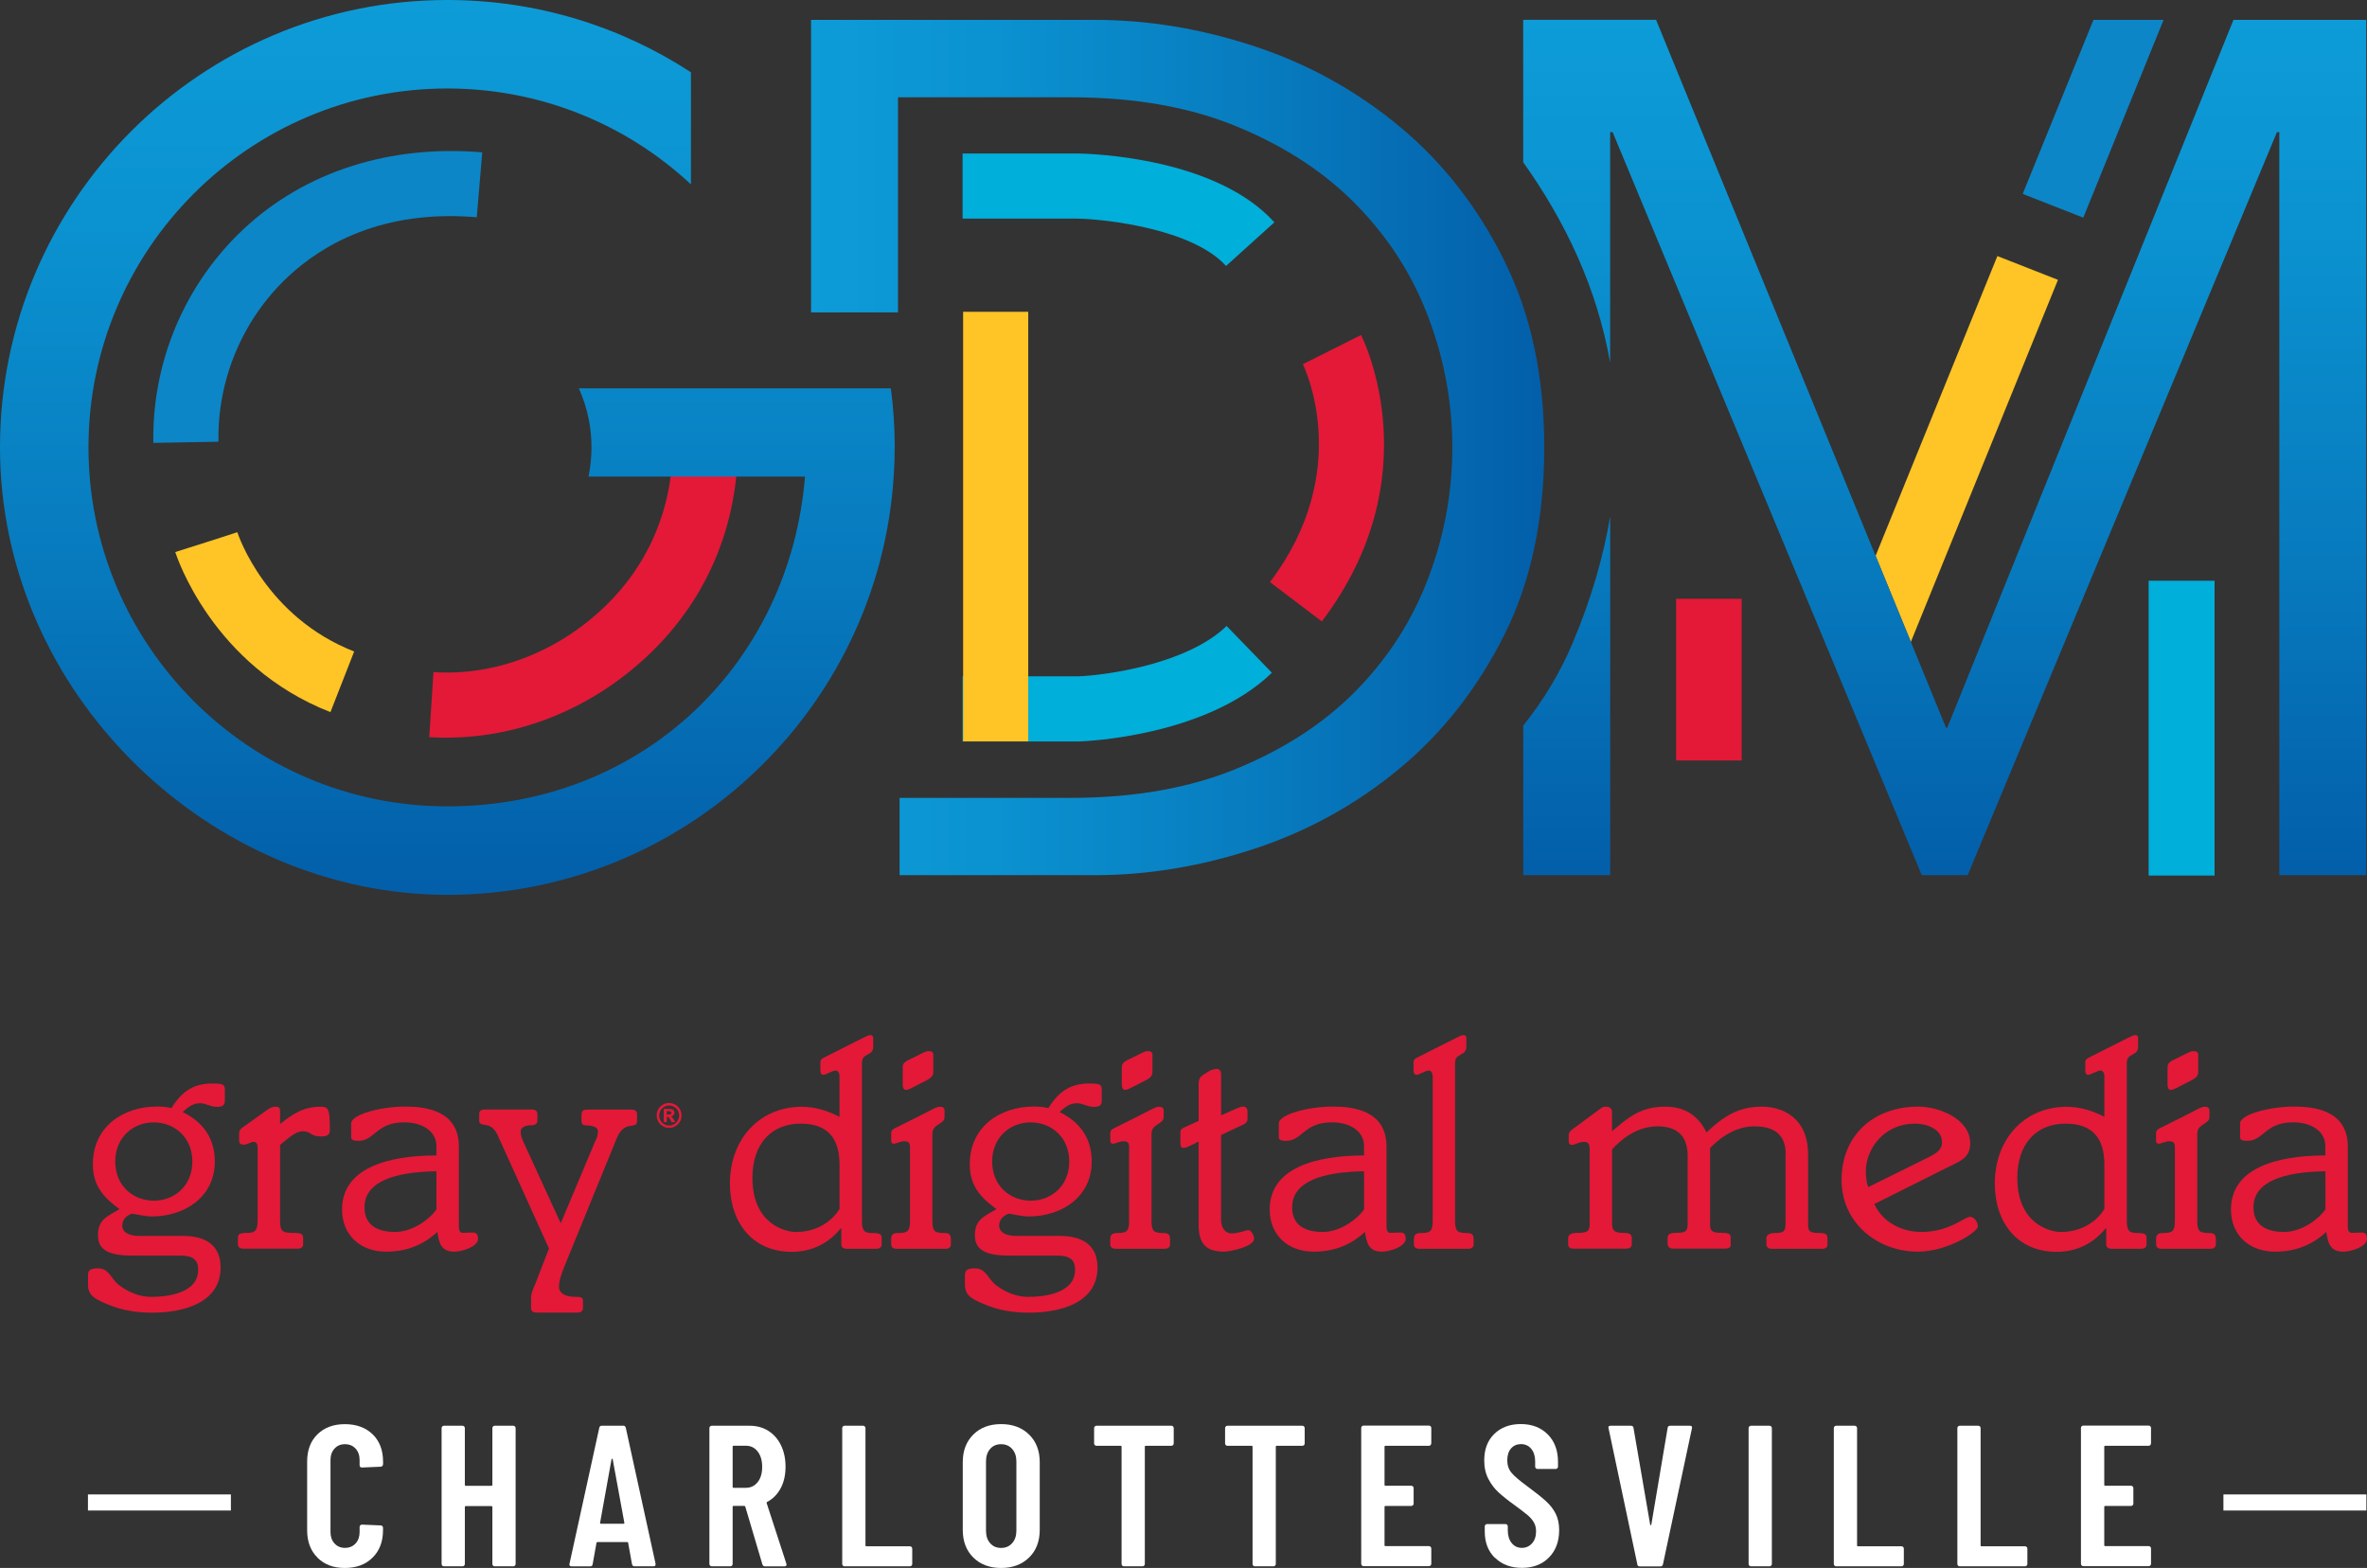 <?xml version="1.0" encoding="UTF-8" standalone="no"?>
<svg
   id="Layer_1"
   viewBox="0 0 448.91 297.35"
   version="1.1"
   sodipodi:docname="wvir-logo-transparent.svg"
   width="448.91"
   height="297.35"
   inkscape:version="1.3.2 (091e20e, 2023-11-25)"
   xmlns:inkscape="http://www.inkscape.org/namespaces/inkscape"
   xmlns:sodipodi="http://sodipodi.sourceforge.net/DTD/sodipodi-0.dtd"
   xmlns:xlink="http://www.w3.org/1999/xlink"
   xmlns="http://www.w3.org/2000/svg"
   xmlns:svg="http://www.w3.org/2000/svg">
  <rect x="0" y="0" width="448.91" height="297.35" fill="#333333" stroke="none"/>
  <sodipodi:namedview
     id="namedview45"
     pagecolor="#ffffff"
     bordercolor="#000000"
     borderopacity="0.25"
     inkscape:showpageshadow="2"
     inkscape:pageopacity="0.0"
     inkscape:pagecheckerboard="0"
     inkscape:deskcolor="#d1d1d1"
     inkscape:zoom="0.2979798"
     inkscape:cx="233.23729"
     inkscape:cy="154.37288"
     inkscape:window-width="1312"
     inkscape:window-height="449"
     inkscape:window-x="0"
     inkscape:window-y="38"
     inkscape:window-maximized="0"
     inkscape:current-layer="Layer_1" />
  <defs
     id="defs4">
    <style
       id="style1">.cls-1{fill:url(#New_Gradient_Swatch_1);}.cls-1,.cls-2,.cls-3,.cls-4,.cls-5,.cls-6,.cls-7,.cls-8{stroke-width:0px;}.cls-9{fill:none;stroke:#fff;stroke-miterlimit:10;stroke-width:3.05px;}.cls-2{fill:url(#New_Gradient_Swatch_1-3);}.cls-3{fill:url(#New_Gradient_Swatch_1-2);}.cls-4{fill:#0c86c7;}.cls-5{fill:#e31937;}.cls-6{fill:#fff;}.cls-7{fill:#ffc425;}.cls-8{fill:#00afda;}</style>
    <linearGradient
       id="New_Gradient_Swatch_1"
       x1="247.84"
       y1="39.12"
       x2="247.84"
       y2="208.82"
       gradientUnits="userSpaceOnUse">
      <stop
         offset="0"
         stop-color="#0d9cd8"
         id="stop1" />
      <stop
         offset=".25"
         stop-color="#0b92d0"
         id="stop2" />
      <stop
         offset=".65"
         stop-color="#0779bd"
         id="stop3" />
      <stop
         offset=".99"
         stop-color="#035faa"
         id="stop4" />
    </linearGradient>
    <linearGradient
       id="New_Gradient_Swatch_1-2"
       x1="531.84"
       y1="42.89"
       x2="531.84"
       y2="205.09"
       xlink:href="#New_Gradient_Swatch_1"
       gradientTransform="translate(-163,-39.12)" />
    <linearGradient
       id="New_Gradient_Swatch_1-3"
       x1="316.84"
       y1="123.99"
       x2="455.88"
       y2="123.99"
       xlink:href="#New_Gradient_Swatch_1"
       gradientTransform="translate(-163,-39.12)" />
    <linearGradient
       inkscape:collect="always"
       xlink:href="#New_Gradient_Swatch_1"
       id="linearGradient45"
       gradientUnits="userSpaceOnUse"
       x1="247.84"
       y1="39.12"
       x2="247.84"
       y2="208.82"
       gradientTransform="translate(-163,-39.12)" />
  </defs>
  <path
     class="cls-6"
     d="m 60.21,295.39 c -1.31,-1.31 -1.96,-3.04 -1.96,-5.2 V 277.2 c 0,-2.19 0.65,-3.92 1.96,-5.2 1.31,-1.28 3.04,-1.92 5.2,-1.92 2.16,0 3.94,0.64 5.26,1.92 1.32,1.28 1.98,3.02 1.98,5.2 v 0.46 c 0,0.13 -0.04,0.24 -0.13,0.34 -0.09,0.1 -0.2,0.15 -0.32,0.15 l -3.54,0.15 c -0.3,0 -0.46,-0.15 -0.46,-0.46 v -0.95 c 0,-0.89 -0.25,-1.61 -0.76,-2.17 -0.51,-0.56 -1.18,-0.84 -2.02,-0.84 -0.84,0 -1.47,0.28 -1.98,0.84 -0.51,0.56 -0.76,1.28 -0.76,2.17 v 13.64 c 0,0.89 0.25,1.61 0.76,2.17 0.51,0.56 1.17,0.84 1.98,0.84 0.81,0 1.51,-0.28 2.02,-0.84 0.51,-0.56 0.76,-1.28 0.76,-2.17 v -0.95 c 0,-0.13 0.04,-0.23 0.13,-0.32 0.09,-0.09 0.2,-0.13 0.32,-0.13 l 3.54,0.15 c 0.13,0 0.23,0.04 0.32,0.13 0.09,0.09 0.13,0.2 0.13,0.32 v 0.46 c 0,2.16 -0.66,3.89 -1.98,5.2 -1.32,1.31 -3.07,1.96 -5.26,1.96 -2.19,0 -3.89,-0.65 -5.2,-1.96 z"
     id="path4" />
  <path
     class="cls-6"
     d="m 93.51,270.51 c 0.09,-0.09 0.2,-0.13 0.32,-0.13 h 3.51 c 0.13,0 0.23,0.04 0.32,0.13 0.09,0.09 0.13,0.2 0.13,0.32 v 25.76 c 0,0.13 -0.04,0.24 -0.13,0.32 -0.09,0.09 -0.2,0.13 -0.32,0.13 h -3.51 c -0.13,0 -0.24,-0.04 -0.32,-0.13 -0.09,-0.09 -0.13,-0.2 -0.13,-0.32 v -10.78 c 0,-0.13 -0.06,-0.19 -0.19,-0.19 h -4.84 c -0.13,0 -0.19,0.06 -0.19,0.19 v 10.78 c 0,0.13 -0.04,0.24 -0.13,0.32 -0.09,0.09 -0.2,0.13 -0.32,0.13 H 84.2 c -0.13,0 -0.23,-0.04 -0.32,-0.13 -0.09,-0.09 -0.13,-0.2 -0.13,-0.32 v -25.76 c 0,-0.13 0.04,-0.23 0.13,-0.32 0.09,-0.09 0.2,-0.13 0.32,-0.13 h 3.51 c 0.13,0 0.23,0.04 0.32,0.13 0.09,0.09 0.13,0.2 0.13,0.32 v 10.75 c 0,0.13 0.06,0.19 0.19,0.19 h 4.84 c 0.13,0 0.19,-0.06 0.19,-0.19 v -10.75 c 0,-0.13 0.04,-0.23 0.13,-0.32 z"
     id="path5" />
  <path
     class="cls-6"
     d="m 119.86,296.63 -0.72,-4 c 0,-0.13 -0.08,-0.19 -0.23,-0.19 h -5.56 c -0.15,0 -0.23,0.06 -0.23,0.19 l -0.72,4 c -0.03,0.28 -0.19,0.42 -0.5,0.42 h -3.47 c -0.36,0 -0.5,-0.17 -0.42,-0.5 l 5.64,-25.76 c 0.05,-0.28 0.21,-0.42 0.5,-0.42 h 4.04 c 0.28,0 0.44,0.14 0.5,0.42 l 5.64,25.76 v 0.15 c 0,0.23 -0.14,0.34 -0.42,0.34 h -3.54 c -0.31,0 -0.47,-0.14 -0.5,-0.42 z m -5.87,-7.66 h 4.23 c 0.15,0 0.22,-0.06 0.19,-0.19 l -2.21,-12.04 c -0.03,-0.08 -0.06,-0.11 -0.11,-0.11 -0.05,0 -0.09,0.04 -0.11,0.11 l -2.17,12.04 c -0.03,0.13 0.04,0.19 0.19,0.19 z"
     id="path6" />
  <path
     class="cls-6"
     d="m 144.59,296.67 -3.24,-10.94 c -0.05,-0.1 -0.11,-0.15 -0.19,-0.15 h -2.02 c -0.13,0 -0.19,0.06 -0.19,0.19 v 10.82 c 0,0.13 -0.04,0.24 -0.13,0.32 -0.09,0.09 -0.2,0.13 -0.32,0.13 h -3.51 c -0.13,0 -0.23,-0.04 -0.32,-0.13 -0.09,-0.09 -0.13,-0.2 -0.13,-0.32 v -25.76 c 0,-0.13 0.04,-0.23 0.13,-0.32 0.09,-0.09 0.2,-0.13 0.32,-0.13 h 7.17 c 1.35,0 2.53,0.32 3.56,0.97 1.03,0.65 1.83,1.56 2.4,2.74 0.57,1.18 0.86,2.53 0.86,4.06 0,1.53 -0.3,2.93 -0.92,4.08 -0.61,1.14 -1.46,2.01 -2.55,2.59 -0.1,0.03 -0.14,0.1 -0.11,0.23 l 3.73,11.47 c 0.02,0.05 0.04,0.11 0.04,0.19 0,0.23 -0.14,0.34 -0.42,0.34 h -3.66 c -0.25,0 -0.42,-0.13 -0.5,-0.38 z m -5.64,-22.29 v 7.58 c 0,0.13 0.06,0.19 0.19,0.19 h 2.32 c 0.92,0 1.66,-0.36 2.23,-1.07 0.57,-0.71 0.86,-1.68 0.86,-2.9 0,-1.22 -0.29,-2.19 -0.86,-2.92 -0.57,-0.73 -1.31,-1.09 -2.23,-1.09 h -2.32 c -0.13,0 -0.19,0.06 -0.19,0.19 z"
     id="path7" />
  <path
     class="cls-6"
     d="m 159.86,296.91 c -0.09,-0.09 -0.13,-0.2 -0.13,-0.32 v -25.76 c 0,-0.13 0.04,-0.23 0.13,-0.32 0.09,-0.09 0.2,-0.13 0.32,-0.13 h 3.51 c 0.13,0 0.23,0.04 0.32,0.13 0.09,0.09 0.13,0.2 0.13,0.32 v 22.22 c 0,0.13 0.06,0.19 0.19,0.19 h 8.23 c 0.13,0 0.23,0.04 0.32,0.13 0.09,0.09 0.13,0.2 0.13,0.32 v 2.9 c 0,0.13 -0.04,0.24 -0.13,0.32 -0.09,0.09 -0.2,0.13 -0.32,0.13 h -12.39 c -0.13,0 -0.23,-0.04 -0.32,-0.13 z"
     id="path8" />
  <path
     class="cls-6"
     d="m 184.59,295.37 c -1.33,-1.32 -2,-3.07 -2,-5.26 v -12.8 c 0,-2.19 0.67,-3.94 2,-5.26 1.33,-1.32 3.09,-1.98 5.28,-1.98 2.19,0 3.95,0.66 5.3,1.98 1.35,1.32 2.02,3.07 2.02,5.26 v 12.8 c 0,2.19 -0.67,3.94 -2.02,5.26 -1.35,1.32 -3.11,1.98 -5.3,1.98 -2.19,0 -3.94,-0.66 -5.28,-1.98 z m 7.37,-2.72 c 0.53,-0.6 0.8,-1.38 0.8,-2.34 v -13.19 c 0,-0.96 -0.27,-1.75 -0.8,-2.34 -0.53,-0.6 -1.23,-0.9 -2.1,-0.9 -0.87,0 -1.56,0.3 -2.08,0.9 -0.52,0.6 -0.78,1.38 -0.78,2.34 v 13.19 c 0,0.97 0.26,1.75 0.78,2.34 0.52,0.6 1.21,0.9 2.08,0.9 0.87,0 1.56,-0.3 2.1,-0.9 z"
     id="path9" />
  <path
     class="cls-6"
     d="m 222.47,270.51 c 0.09,0.09 0.13,0.2 0.13,0.32 v 2.9 c 0,0.13 -0.04,0.24 -0.13,0.32 -0.09,0.09 -0.2,0.13 -0.32,0.13 h -4.84 c -0.13,0 -0.19,0.06 -0.19,0.19 v 22.22 c 0,0.13 -0.04,0.24 -0.13,0.32 -0.09,0.09 -0.2,0.13 -0.32,0.13 h -3.51 c -0.13,0 -0.24,-0.04 -0.32,-0.13 -0.09,-0.09 -0.13,-0.2 -0.13,-0.32 v -22.22 c 0,-0.13 -0.06,-0.19 -0.19,-0.19 h -4.57 c -0.13,0 -0.24,-0.04 -0.32,-0.13 -0.09,-0.09 -0.13,-0.2 -0.13,-0.32 v -2.9 c 0,-0.13 0.04,-0.23 0.13,-0.32 0.09,-0.09 0.2,-0.13 0.32,-0.13 h 14.21 c 0.13,0 0.24,0.04 0.32,0.13 z"
     id="path10" />
  <path
     class="cls-6"
     d="m 247.31,270.51 c 0.09,0.09 0.13,0.2 0.13,0.32 v 2.9 c 0,0.13 -0.04,0.24 -0.13,0.32 -0.09,0.09 -0.2,0.13 -0.32,0.13 h -4.84 c -0.13,0 -0.19,0.06 -0.19,0.19 v 22.22 c 0,0.13 -0.04,0.24 -0.13,0.32 -0.09,0.09 -0.2,0.13 -0.32,0.13 H 238 c -0.13,0 -0.24,-0.04 -0.32,-0.13 -0.09,-0.09 -0.13,-0.2 -0.13,-0.32 v -22.22 c 0,-0.13 -0.06,-0.19 -0.19,-0.19 h -4.57 c -0.13,0 -0.24,-0.04 -0.32,-0.13 -0.09,-0.09 -0.13,-0.2 -0.13,-0.32 v -2.9 c 0,-0.13 0.04,-0.23 0.13,-0.32 0.09,-0.09 0.2,-0.13 0.32,-0.13 H 247 c 0.13,0 0.24,0.04 0.32,0.13 z"
     id="path11" />
  <path
     class="cls-6"
     d="m 271.32,274.05 c -0.09,0.09 -0.2,0.13 -0.32,0.13 h -8.23 c -0.13,0 -0.19,0.06 -0.19,0.19 v 7.2 c 0,0.13 0.06,0.19 0.19,0.19 h 4.88 c 0.13,0 0.23,0.04 0.32,0.13 0.09,0.09 0.13,0.2 0.13,0.32 v 2.93 c 0,0.13 -0.04,0.24 -0.13,0.32 -0.09,0.09 -0.2,0.13 -0.32,0.13 h -4.88 c -0.13,0 -0.19,0.06 -0.19,0.19 v 7.24 c 0,0.13 0.06,0.19 0.19,0.19 H 271 c 0.13,0 0.23,0.04 0.32,0.13 0.09,0.09 0.13,0.2 0.13,0.32 v 2.9 c 0,0.13 -0.04,0.24 -0.13,0.32 -0.09,0.09 -0.2,0.13 -0.32,0.13 h -12.39 c -0.13,0 -0.23,-0.04 -0.32,-0.13 -0.09,-0.09 -0.13,-0.2 -0.13,-0.32 V 270.8 c 0,-0.13 0.04,-0.23 0.13,-0.32 0.09,-0.09 0.2,-0.13 0.32,-0.13 H 271 c 0.13,0 0.23,0.04 0.32,0.13 0.09,0.09 0.13,0.2 0.13,0.32 v 2.9 c 0,0.13 -0.04,0.24 -0.13,0.32 z"
     id="path12" />
  <path
     class="cls-6"
     d="m 283.53,295.45 c -1.3,-1.27 -1.94,-2.93 -1.94,-4.99 v -0.99 c 0,-0.13 0.04,-0.23 0.13,-0.32 0.09,-0.09 0.2,-0.13 0.32,-0.13 h 3.47 c 0.13,0 0.23,0.04 0.32,0.13 0.09,0.09 0.13,0.2 0.13,0.32 v 0.76 c 0,0.99 0.25,1.79 0.74,2.4 0.5,0.61 1.14,0.91 1.92,0.91 0.78,0 1.43,-0.29 1.94,-0.86 0.51,-0.57 0.76,-1.33 0.76,-2.27 0,-0.66 -0.14,-1.23 -0.42,-1.71 -0.28,-0.48 -0.67,-0.94 -1.18,-1.37 -0.51,-0.43 -1.32,-1.05 -2.44,-1.87 -1.27,-0.91 -2.29,-1.73 -3.07,-2.44 -0.78,-0.71 -1.42,-1.57 -1.94,-2.57 -0.52,-1 -0.78,-2.17 -0.78,-3.49 0,-2.11 0.63,-3.79 1.91,-5.03 1.27,-1.24 2.95,-1.87 5.03,-1.87 2.08,0 3.81,0.65 5.11,1.96 1.3,1.31 1.94,3.04 1.94,5.2 v 0.91 c 0,0.13 -0.04,0.23 -0.13,0.32 -0.09,0.09 -0.2,0.13 -0.32,0.13 h -3.43 c -0.13,0 -0.24,-0.04 -0.32,-0.13 -0.09,-0.09 -0.13,-0.2 -0.13,-0.32 v -0.99 c 0,-0.99 -0.25,-1.78 -0.74,-2.38 -0.5,-0.6 -1.15,-0.9 -1.96,-0.9 -0.76,0 -1.38,0.27 -1.87,0.82 -0.48,0.55 -0.72,1.3 -0.72,2.27 0,0.91 0.26,1.69 0.78,2.32 0.52,0.64 1.54,1.51 3.07,2.63 1.55,1.14 2.72,2.08 3.51,2.8 0.79,0.72 1.4,1.52 1.83,2.38 0.43,0.86 0.65,1.89 0.65,3.09 0,2.16 -0.65,3.89 -1.94,5.2 -1.3,1.31 -3,1.96 -5.11,1.96 -2.11,0 -3.81,-0.63 -5.11,-1.91 z"
     id="path13" />
  <path
     class="cls-6"
     d="m 310.52,296.63 -5.45,-25.76 -0.04,-0.15 c 0,-0.23 0.14,-0.34 0.42,-0.34 h 3.85 c 0.3,0 0.47,0.14 0.5,0.42 l 3.16,18.33 c 0.03,0.08 0.06,0.11 0.11,0.11 0.05,0 0.09,-0.04 0.11,-0.11 l 3.09,-18.33 c 0.03,-0.28 0.19,-0.42 0.5,-0.42 h 3.73 c 0.33,0 0.46,0.17 0.38,0.5 l -5.49,25.76 c -0.05,0.28 -0.22,0.42 -0.5,0.42 H 311 c -0.28,0 -0.44,-0.14 -0.5,-0.42 z"
     id="path14" />
  <path
     class="cls-6"
     d="m 331.76,296.91 c -0.09,-0.09 -0.13,-0.2 -0.13,-0.32 v -25.76 c 0,-0.13 0.04,-0.23 0.13,-0.32 0.09,-0.09 0.2,-0.13 0.32,-0.13 h 3.51 c 0.13,0 0.23,0.04 0.32,0.13 0.09,0.09 0.13,0.2 0.13,0.32 v 25.76 c 0,0.13 -0.04,0.24 -0.13,0.32 -0.09,0.09 -0.2,0.13 -0.32,0.13 h -3.51 c -0.13,0 -0.23,-0.04 -0.32,-0.13 z"
     id="path15" />
  <path
     class="cls-6"
     d="m 347.92,296.91 c -0.09,-0.09 -0.13,-0.2 -0.13,-0.32 v -25.76 c 0,-0.13 0.04,-0.23 0.13,-0.32 0.09,-0.09 0.2,-0.13 0.32,-0.13 h 3.51 c 0.13,0 0.23,0.04 0.32,0.13 0.09,0.09 0.13,0.2 0.13,0.32 v 22.22 c 0,0.13 0.06,0.19 0.19,0.19 h 8.23 c 0.13,0 0.23,0.04 0.32,0.13 0.09,0.09 0.13,0.2 0.13,0.32 v 2.9 c 0,0.13 -0.04,0.24 -0.13,0.32 -0.09,0.09 -0.2,0.13 -0.32,0.13 h -12.39 c -0.13,0 -0.23,-0.04 -0.32,-0.13 z"
     id="path16" />
  <path
     class="cls-6"
     d="m 371.35,296.91 c -0.09,-0.09 -0.13,-0.2 -0.13,-0.32 v -25.76 c 0,-0.13 0.04,-0.23 0.13,-0.32 0.09,-0.09 0.2,-0.13 0.32,-0.13 h 3.51 c 0.13,0 0.23,0.04 0.32,0.13 0.09,0.09 0.13,0.2 0.13,0.32 v 22.22 c 0,0.13 0.06,0.19 0.19,0.19 h 8.23 c 0.13,0 0.23,0.04 0.32,0.13 0.09,0.09 0.13,0.2 0.13,0.32 v 2.9 c 0,0.13 -0.04,0.24 -0.13,0.32 -0.09,0.09 -0.2,0.13 -0.32,0.13 h -12.39 c -0.13,0 -0.23,-0.04 -0.32,-0.13 z"
     id="path17" />
  <path
     class="cls-6"
     d="m 407.82,274.05 c -0.09,0.09 -0.2,0.13 -0.32,0.13 h -8.23 c -0.13,0 -0.19,0.06 -0.19,0.19 v 7.2 c 0,0.13 0.06,0.19 0.19,0.19 h 4.88 c 0.13,0 0.23,0.04 0.32,0.13 0.09,0.09 0.13,0.2 0.13,0.32 v 2.93 c 0,0.13 -0.04,0.24 -0.13,0.32 -0.09,0.09 -0.2,0.13 -0.32,0.13 h -4.88 c -0.13,0 -0.19,0.06 -0.19,0.19 v 7.24 c 0,0.13 0.06,0.19 0.19,0.19 h 8.23 c 0.13,0 0.23,0.04 0.32,0.13 0.09,0.09 0.13,0.2 0.13,0.32 v 2.9 c 0,0.13 -0.04,0.24 -0.13,0.32 -0.09,0.09 -0.2,0.13 -0.32,0.13 h -12.39 c -0.13,0 -0.23,-0.04 -0.32,-0.13 -0.09,-0.09 -0.13,-0.2 -0.13,-0.32 V 270.8 c 0,-0.13 0.04,-0.23 0.13,-0.32 0.09,-0.09 0.2,-0.13 0.32,-0.13 h 12.39 c 0.13,0 0.23,0.04 0.32,0.13 0.09,0.09 0.13,0.2 0.13,0.32 v 2.9 c 0,0.13 -0.04,0.24 -0.13,0.32 z"
     id="path18" />
  <line
     class="cls-9"
     x1="448.79"
     y1="284.93"
     x2="421.68"
     y2="284.93"
     id="line18" />
  <line
     class="cls-9"
     x1="43.79"
     y1="284.93"
     x2="16.68"
     y2="284.93"
     id="line19" />
  <path
     class="cls-5"
     d="m 34.7,234.38 c 4.26,0 7.14,1.73 7.14,5.99 0,6.73 -7.08,8.57 -13.01,8.57 -3.11,0 -5.87,-0.52 -8.23,-1.5 -2.82,-1.15 -3.91,-1.84 -3.91,-3.86 v -1.78 c 0,-0.92 0.46,-1.27 1.9,-1.27 2.13,0 2.47,2.01 3.97,3.17 1.78,1.38 3.97,2.24 6.1,2.24 2.99,0 8.92,-0.63 8.92,-5.12 0,-1.61 -0.63,-2.71 -3.4,-2.71 h -9.15 c -4.66,0 -6.45,-1.21 -6.45,-3.86 0,-2.99 1.78,-3.57 4.09,-4.95 -3.17,-2.3 -5.06,-4.55 -5.06,-8.52 0,-7.02 5.64,-10.93 12.14,-10.93 1.04,0 1.84,0.06 2.76,0.29 2.13,-3.4 4.43,-4.66 7.77,-4.66 2.01,0 2.36,0.17 2.36,1.15 v 2.13 c 0,0.92 -0.52,1.15 -1.5,1.15 -1.27,0 -2.07,-0.69 -3.22,-0.69 -1.5,0 -2.42,0.92 -3.28,1.67 3.91,1.9 6.1,5.01 6.1,9.38 0,6.73 -5.7,10.42 -11.97,10.42 -1.32,0 -3.45,-0.52 -3.68,-0.52 -0.23,0 -1.9,0.58 -1.9,2.25 0,1.38 1.44,1.96 3.17,1.96 h 8.35 z m -5.53,-6.68 c 3.91,0 7.31,-2.82 7.31,-7.42 0,-4.6 -3.4,-7.43 -7.31,-7.43 -3.91,0 -7.31,2.82 -7.31,7.43 0,4.61 3.4,7.42 7.31,7.42 z"
     id="path19" />
  <path
     class="cls-5"
     d="m 53.12,231.45 c 0,2.07 0.4,2.36 2.59,2.36 1.44,0 1.78,0.23 1.78,0.98 v 1.15 c 0,0.58 -0.35,0.86 -1.09,0.86 H 46.21 c -0.75,0 -1.09,-0.29 -1.09,-0.86 v -1.15 c 0,-0.75 0.35,-0.98 1.78,-0.98 1.43,0 1.96,-0.4 1.96,-2.36 v -13.64 c 0,-0.98 -0.23,-1.26 -0.81,-1.26 -0.52,0 -1.09,0.52 -1.78,0.52 -0.69,0 -0.92,-0.23 -0.92,-0.81 v -1.32 c 0,-0.4 0.12,-0.75 0.69,-1.15 l 4.43,-3.16 c 0.63,-0.46 1.09,-0.75 1.73,-0.75 0.64,0 0.92,0.17 0.92,0.75 v 2.53 c 2.13,-1.67 4.2,-3.28 7.66,-3.28 1.5,0 1.78,0.29 1.78,4.43 0,0.81 -0.35,1.21 -1.67,1.21 -2.07,0 -1.84,-0.98 -3.51,-0.98 -1.44,0 -3.17,1.73 -4.26,2.59 v 14.33 z"
     id="path20" />
  <path
     class="cls-5"
     d="m 87.03,232.71 c 0,0.69 0.29,1.09 0.69,1.09 0.58,0 1.27,-0.06 1.96,-0.06 0.69,0 0.98,0.35 0.98,1.21 0,1.44 -2.94,2.42 -4.55,2.42 -2.42,0 -2.88,-1.67 -3.16,-3.74 -2.65,2.42 -5.76,3.74 -9.73,3.74 -4.83,0 -8.35,-3.11 -8.35,-8 0,-7.89 8.75,-10.25 17.9,-10.25 v -1.73 c 0,-2.99 -2.82,-4.55 -6.1,-4.55 -5.35,0 -5.58,3.51 -8.69,3.51 -1.15,0 -1.38,-0.23 -1.38,-0.75 v -2.53 c 0,-1.78 5.76,-3.22 10.24,-3.22 3.8,0 10.19,0.69 10.19,7.6 v 15.25 z m -4.26,-10.59 c -7.83,0.12 -13.64,1.9 -13.64,6.85 0,3.51 2.65,4.66 5.81,4.66 3.45,0 6.68,-2.59 7.83,-4.26 z"
     id="path21" />
  <path
     class="cls-5"
     d="m 112.99,216.25 c 0.35,-0.75 0.4,-1.27 0.4,-1.79 0,-0.69 -1.04,-1.04 -2.24,-1.04 -0.63,0 -0.86,-0.29 -0.86,-0.86 v -1.27 c 0,-0.58 0.35,-0.86 1.09,-0.86 h 8.35 c 0.75,0 1.09,0.29 1.09,0.86 v 1.32 c 0,1.73 -2.42,-0.35 -3.86,3.28 l -9.9,24.23 c -0.58,1.44 -1.04,2.76 -1.04,3.97 0,1.09 1.15,1.84 2.99,1.84 1.27,0 1.55,0.12 1.55,0.81 v 1.32 c 0,0.57 -0.35,0.86 -1.09,0.86 h -7.66 c -0.75,0 -1.09,-0.29 -1.09,-0.86 v -1.9 c 0,-1.04 0.52,-1.96 0.81,-2.71 l 2.59,-6.68 -9.73,-21.47 c -1.32,-2.99 -3.51,-1.27 -3.51,-2.82 v -1.21 c 0,-0.58 0.35,-0.86 1.09,-0.86 h 8.86 c 0.75,0 1.09,0.29 1.09,0.86 v 1.21 c 0,0.63 -0.35,0.92 -1.27,0.92 -1.15,0 -1.9,0.52 -1.9,1.15 0,0.86 0.23,1.32 0.52,2.01 l 7.08,15.43 6.62,-15.77 z"
     id="path22" />
  <path
     class="cls-5"
     d="m 159.22,204.17 c 0,-0.81 -0.35,-1.15 -0.75,-1.15 -0.58,0 -1.84,0.81 -2.3,0.81 -0.46,0 -0.58,-0.4 -0.58,-0.86 v -1.55 c 0,-0.35 0.17,-0.63 0.81,-0.92 l 7.54,-3.8 c 0.4,-0.17 0.81,-0.4 1.09,-0.4 0.4,0 0.58,0.17 0.58,0.58 v 1.67 c 0,0.52 -0.23,0.92 -0.58,1.15 l -1.04,0.63 c -0.35,0.23 -0.52,0.69 -0.52,1.27 v 29.87 c 0,1.96 0.46,2.36 1.96,2.36 1.5,0 1.78,0.23 1.78,0.98 v 1.15 c 0,0.58 -0.35,0.86 -1.09,0.86 h -5.47 c -0.75,0 -1.09,-0.29 -1.09,-0.86 v -2.99 h -0.12 c -2.24,2.76 -5.41,4.43 -9.27,4.43 -7.54,0 -11.74,-5.64 -11.74,-12.95 0,-8.46 5.64,-14.56 13.64,-14.56 2.53,0 4.89,0.75 7.14,1.9 v -7.6 z m 0,16.75 c 0,-5.01 -2.19,-7.83 -7.37,-7.83 -5.53,0 -9.15,3.8 -9.15,10.3 0,8.92 6.5,10.25 8.23,10.25 4.49,0 7.19,-2.53 8.29,-4.38 z"
     id="path23" />
  <path
     class="cls-5"
     d="m 172.58,217.52 c 0,-0.75 -0.23,-1.09 -1.09,-1.09 -0.69,0 -1.5,0.46 -1.96,0.46 -0.46,0 -0.52,-0.29 -0.52,-0.69 v -1.26 c 0,-0.35 0.12,-0.69 0.58,-0.92 7.19,-3.51 7.89,-4.14 8.63,-4.14 0.63,0 0.92,0.23 0.92,0.75 v 1.09 c 0,0.58 -0.17,0.86 -0.81,1.27 -1.15,0.75 -1.5,1.04 -1.5,2.19 v 16.29 c 0,2.01 0.4,2.36 2.24,2.36 0.92,0 1.27,0.29 1.27,1.15 v 0.98 c 0,0.58 -0.35,0.86 -1.09,0.86 h -9.15 c -0.75,0 -1.09,-0.29 -1.09,-0.86 v -0.98 c 0,-0.86 0.4,-1.15 1.32,-1.15 1.84,0 2.25,-0.35 2.25,-2.36 v -13.93 z m -1.38,-15.08 c 0,-0.81 0.29,-1.09 2.07,-1.9 1.5,-0.75 2.3,-1.21 2.82,-1.21 0.63,0 0.92,0.23 0.92,0.69 v 3.22 c 0,1.04 -0.63,1.32 -2.47,2.24 -1.55,0.81 -2.25,1.21 -2.71,1.21 -0.46,0 -0.63,-0.46 -0.63,-1.04 v -3.22 z"
     id="path24" />
  <path
     class="cls-5"
     d="m 201.01,234.38 c 4.26,0 7.14,1.73 7.14,5.99 0,6.73 -7.08,8.57 -13.01,8.57 -3.11,0 -5.87,-0.52 -8.23,-1.5 -2.82,-1.15 -3.91,-1.84 -3.91,-3.86 v -1.78 c 0,-0.92 0.46,-1.27 1.9,-1.27 2.13,0 2.47,2.01 3.97,3.17 1.78,1.38 3.97,2.24 6.1,2.24 2.99,0 8.92,-0.63 8.92,-5.12 0,-1.61 -0.63,-2.71 -3.4,-2.71 h -9.15 c -4.66,0 -6.45,-1.21 -6.45,-3.86 0,-2.99 1.78,-3.57 4.09,-4.95 -3.17,-2.3 -5.06,-4.55 -5.06,-8.52 0,-7.02 5.64,-10.93 12.14,-10.93 1.04,0 1.84,0.06 2.76,0.29 2.13,-3.4 4.43,-4.66 7.77,-4.66 2.01,0 2.36,0.17 2.36,1.15 v 2.13 c 0,0.92 -0.52,1.15 -1.5,1.15 -1.27,0 -2.07,-0.69 -3.22,-0.69 -1.5,0 -2.42,0.92 -3.28,1.67 3.91,1.9 6.1,5.01 6.1,9.38 0,6.73 -5.7,10.42 -11.97,10.42 -1.32,0 -3.45,-0.52 -3.68,-0.52 -0.23,0 -1.9,0.58 -1.9,2.25 0,1.38 1.44,1.96 3.17,1.96 h 8.35 z m -5.53,-6.68 c 3.91,0 7.31,-2.82 7.31,-7.42 0,-4.6 -3.4,-7.43 -7.31,-7.43 -3.91,0 -7.31,2.82 -7.31,7.43 0,4.61 3.4,7.42 7.31,7.42 z"
     id="path25" />
  <path
     class="cls-5"
     d="m 214.14,217.52 c 0,-0.75 -0.23,-1.09 -1.09,-1.09 -0.69,0 -1.5,0.46 -1.96,0.46 -0.46,0 -0.52,-0.29 -0.52,-0.69 v -1.26 c 0,-0.35 0.12,-0.69 0.58,-0.92 7.19,-3.51 7.89,-4.14 8.63,-4.14 0.63,0 0.92,0.23 0.92,0.75 v 1.09 c 0,0.58 -0.17,0.86 -0.81,1.27 -1.15,0.75 -1.5,1.04 -1.5,2.19 v 16.29 c 0,2.01 0.4,2.36 2.24,2.36 0.92,0 1.27,0.29 1.27,1.15 v 0.98 c 0,0.58 -0.35,0.86 -1.09,0.86 h -9.15 c -0.75,0 -1.09,-0.29 -1.09,-0.86 v -0.98 c 0,-0.86 0.4,-1.15 1.32,-1.15 1.84,0 2.25,-0.35 2.25,-2.36 v -13.93 z m -1.38,-15.08 c 0,-0.81 0.29,-1.09 2.07,-1.9 1.5,-0.75 2.3,-1.21 2.82,-1.21 0.63,0 0.92,0.23 0.92,0.69 v 3.22 c 0,1.04 -0.63,1.32 -2.48,2.24 -1.55,0.81 -2.24,1.21 -2.71,1.21 -0.47,0 -0.63,-0.46 -0.63,-1.04 v -3.22 z"
     id="path26" />
  <path
     class="cls-5"
     d="m 227.33,216.48 -1.04,0.52 c -0.98,0.46 -1.32,0.69 -1.84,0.69 -0.46,0 -0.58,-0.35 -0.58,-0.98 v -1.96 c 0,-0.4 0.11,-0.69 0.81,-0.98 l 2.65,-1.21 v -6.91 c 0,-1.09 0.23,-1.44 1.09,-1.96 l 0.81,-0.52 c 0.52,-0.35 1.27,-0.46 1.5,-0.46 0.52,0 0.86,0.29 0.86,1.09 v 7.71 l 2.99,-1.32 c 0.46,-0.17 0.92,-0.35 1.09,-0.35 0.58,0 0.92,0.29 0.92,0.92 v 1.44 c 0,0.46 -0.23,0.81 -0.75,1.04 l -4.26,2.01 v 16.12 c 0,1.21 0.58,2.53 2.07,2.53 1.27,0 2.76,-0.63 3.11,-0.63 0.58,0 1.09,1.15 1.09,1.61 0,1.55 -4.6,2.48 -5.7,2.48 -3.22,0 -4.83,-1.32 -4.83,-5.06 v -15.83 z"
     id="path27" />
  <path
     class="cls-5"
     d="m 262.96,232.71 c 0,0.69 0.29,1.09 0.69,1.09 0.58,0 1.27,-0.06 1.96,-0.06 0.69,0 0.98,0.35 0.98,1.21 0,1.44 -2.94,2.42 -4.55,2.42 -2.42,0 -2.88,-1.67 -3.17,-3.74 -2.65,2.42 -5.76,3.74 -9.73,3.74 -4.83,0 -8.34,-3.11 -8.34,-8 0,-7.89 8.75,-10.25 17.9,-10.25 v -1.73 c 0,-2.99 -2.82,-4.55 -6.1,-4.55 -5.35,0 -5.58,3.51 -8.69,3.51 -1.15,0 -1.38,-0.23 -1.38,-0.75 v -2.53 c 0,-1.78 5.76,-3.22 10.24,-3.22 3.8,0 10.19,0.69 10.19,7.6 v 15.25 z m -4.26,-10.59 c -7.83,0.12 -13.64,1.9 -13.64,6.85 0,3.51 2.65,4.66 5.81,4.66 3.45,0 6.68,-2.59 7.83,-4.26 z"
     id="path28" />
  <path
     class="cls-5"
     d="m 271.71,204.17 c 0,-0.81 -0.35,-1.15 -0.75,-1.15 -0.58,0 -1.84,0.81 -2.3,0.81 -0.46,0 -0.58,-0.4 -0.58,-0.86 v -1.55 c 0,-0.35 0.17,-0.63 0.81,-0.92 l 7.54,-3.8 c 0.4,-0.17 0.81,-0.4 1.09,-0.4 0.4,0 0.58,0.17 0.58,0.58 v 1.67 c 0,0.52 -0.23,0.92 -0.58,1.15 l -1.04,0.63 c -0.35,0.23 -0.52,0.69 -0.52,1.27 v 29.87 c 0,2.01 0.4,2.36 2.25,2.36 0.92,0 1.27,0.29 1.27,1.15 v 0.98 c 0,0.58 -0.35,0.86 -1.09,0.86 h -9.15 c -0.75,0 -1.09,-0.29 -1.09,-0.86 v -0.98 c 0,-0.86 0.4,-1.15 1.32,-1.15 1.84,0 2.25,-0.35 2.25,-2.36 v -27.28 z"
     id="path29" />
  <path
     class="cls-5"
     d="m 338.66,218.84 c 0,-4.37 -3.11,-5.24 -5.99,-5.24 -4.09,0 -7.31,2.99 -8.35,4.14 v 14.39 c 0,1.38 0.4,1.67 2.3,1.67 1.32,0 1.61,0.29 1.61,0.86 v 1.44 c 0,0.52 -0.46,0.69 -1.09,0.69 h -9.78 c -0.69,0 -1.09,-0.29 -1.09,-0.92 v -1.15 c 0,-0.58 0.4,-0.92 1.61,-0.92 1.78,0 2.19,-0.29 2.19,-1.67 v -12.95 c 0,-3.16 -1.44,-5.58 -5.7,-5.58 -4.26,0 -7.25,2.88 -8.63,4.37 v 14.16 c 0,1.44 0.75,1.67 2.13,1.67 1.21,0 1.61,0.29 1.61,1.04 v 0.98 c 0,0.69 -0.29,0.98 -1.21,0.98 h -9.78 c -0.75,0 -1.09,-0.29 -1.09,-0.86 v -1.15 c 0,-0.63 0.63,-0.98 1.61,-0.98 2.07,0 2.47,-0.29 2.47,-1.67 v -14.27 c 0,-1.04 -0.35,-1.32 -1.09,-1.32 -0.92,0 -1.73,0.57 -2.19,0.57 -0.52,0 -0.69,-0.29 -0.69,-0.63 v -1.04 c 0,-0.57 0.17,-0.92 0.69,-1.27 l 5.29,-3.91 c 0.29,-0.23 0.63,-0.4 1.09,-0.4 0.58,0 1.15,0.29 1.15,0.98 v 3.68 c 3.28,-2.82 5.58,-4.66 10.13,-4.66 3.68,0 6.27,1.73 7.77,4.89 3.28,-3.05 5.99,-4.89 10.53,-4.89 3.8,0 8.75,2.01 8.75,9.04 v 13.24 c 0,1.32 0.23,1.67 2.07,1.67 1.27,0 1.61,0.29 1.61,0.98 v 1.21 c 0,0.52 -0.29,0.81 -1.04,0.81 h -9.5 c -0.75,0 -1.04,-0.29 -1.04,-0.92 v -1.09 c 0,-0.63 0.63,-0.98 1.61,-0.98 1.61,0 2.01,-0.29 2.01,-1.67 v -13.3 z"
     id="path30" />
  <path
     class="cls-5"
     d="m 349.26,223.73 c 0,-8.29 5.93,-13.87 14.56,-13.87 3.86,0 9.84,2.3 9.84,6.96 0,2.65 -1.78,3.34 -3.91,4.37 l -14.27,7.14 c 1.55,3.45 5.18,5.3 8.92,5.3 5.35,0 8.17,-2.88 9.27,-2.88 0.58,0 1.44,0.81 1.44,1.84 0,1.03 -5.76,4.78 -11.4,4.78 -7.42,0 -14.45,-5.24 -14.45,-13.64 z m 16.69,-4.37 c 1.61,-0.81 2.36,-1.5 2.36,-2.76 0,-2.53 -2.99,-3.51 -5.06,-3.51 -6.22,0 -9.38,5.06 -9.38,8.98 0,1.32 0.17,2.36 0.46,3.05 l 11.63,-5.76 z"
     id="path31" />
  <path
     class="cls-5"
     d="m 399.11,204.17 c 0,-0.81 -0.35,-1.15 -0.75,-1.15 -0.58,0 -1.84,0.81 -2.3,0.81 -0.46,0 -0.58,-0.4 -0.58,-0.86 v -1.55 c 0,-0.35 0.17,-0.63 0.81,-0.92 l 7.54,-3.8 c 0.4,-0.17 0.81,-0.4 1.09,-0.4 0.4,0 0.58,0.17 0.58,0.58 v 1.67 c 0,0.52 -0.23,0.92 -0.58,1.15 l -1.04,0.63 c -0.35,0.23 -0.52,0.69 -0.52,1.27 v 29.87 c 0,1.96 0.46,2.36 1.96,2.36 1.5,0 1.78,0.23 1.78,0.98 v 1.15 c 0,0.58 -0.35,0.86 -1.09,0.86 h -5.47 c -0.75,0 -1.09,-0.29 -1.09,-0.86 v -2.99 h -0.12 c -2.25,2.76 -5.41,4.43 -9.27,4.43 -7.54,0 -11.74,-5.64 -11.74,-12.95 0,-8.46 5.64,-14.56 13.64,-14.56 2.53,0 4.89,0.75 7.14,1.9 v -7.6 z m 0,16.75 c 0,-5.01 -2.19,-7.83 -7.37,-7.83 -5.53,0 -9.15,3.8 -9.15,10.3 0,8.92 6.5,10.25 8.23,10.25 4.49,0 7.19,-2.53 8.29,-4.38 z"
     id="path32" />
  <path
     class="cls-5"
     d="m 412.47,217.52 c 0,-0.75 -0.23,-1.09 -1.09,-1.09 -0.69,0 -1.5,0.46 -1.96,0.46 -0.46,0 -0.52,-0.29 -0.52,-0.69 v -1.26 c 0,-0.35 0.11,-0.69 0.58,-0.92 7.19,-3.51 7.89,-4.14 8.63,-4.14 0.63,0 0.92,0.23 0.92,0.75 v 1.09 c 0,0.58 -0.17,0.86 -0.81,1.27 -1.15,0.75 -1.5,1.04 -1.5,2.19 v 16.29 c 0,2.01 0.4,2.36 2.25,2.36 0.92,0 1.27,0.29 1.27,1.15 v 0.98 c 0,0.58 -0.35,0.86 -1.09,0.86 H 410 c -0.75,0 -1.09,-0.29 -1.09,-0.86 v -0.98 c 0,-0.86 0.4,-1.15 1.32,-1.15 1.84,0 2.24,-0.35 2.24,-2.36 v -13.93 z m -1.38,-15.08 c 0,-0.81 0.29,-1.09 2.07,-1.9 1.5,-0.75 2.3,-1.21 2.82,-1.21 0.63,0 0.92,0.23 0.92,0.69 v 3.22 c 0,1.04 -0.63,1.32 -2.48,2.24 -1.55,0.81 -2.24,1.21 -2.71,1.21 -0.47,0 -0.63,-0.46 -0.63,-1.04 v -3.22 z"
     id="path33" />
  <path
     class="cls-5"
     d="m 445.28,232.71 c 0,0.69 0.29,1.09 0.69,1.09 0.58,0 1.27,-0.06 1.96,-0.06 0.69,0 0.98,0.35 0.98,1.21 0,1.44 -2.93,2.42 -4.55,2.42 -2.42,0 -2.88,-1.67 -3.17,-3.74 -2.65,2.42 -5.76,3.74 -9.73,3.74 -4.83,0 -8.35,-3.11 -8.35,-8 0,-7.89 8.75,-10.25 17.9,-10.25 v -1.73 c 0,-2.99 -2.82,-4.55 -6.1,-4.55 -5.35,0 -5.58,3.51 -8.69,3.51 -1.15,0 -1.38,-0.23 -1.38,-0.75 v -2.53 c 0,-1.78 5.76,-3.22 10.24,-3.22 3.8,0 10.19,0.69 10.19,7.6 v 15.25 z m -4.26,-10.59 c -7.83,0.12 -13.64,1.9 -13.64,6.85 0,3.51 2.65,4.66 5.81,4.66 3.45,0 6.68,-2.59 7.83,-4.26 z"
     id="path34" />
  <path
     class="cls-5"
     d="m 126.91,209.18 c 0.39,0 0.78,0.1 1.15,0.3 0.37,0.2 0.66,0.49 0.88,0.86 0.22,0.38 0.32,0.77 0.32,1.19 0,0.65 -0.23,1.21 -0.69,1.67 -0.46,0.46 -1.02,0.69 -1.67,0.69 -0.65,0 -1.21,-0.23 -1.67,-0.69 -0.46,-0.46 -0.69,-1.02 -0.69,-1.67 0,-0.42 0.11,-0.82 0.32,-1.19 0.07,-0.12 0.15,-0.23 0.24,-0.34 0.09,-0.11 0.19,-0.21 0.29,-0.29 0.1,-0.08 0.22,-0.16 0.35,-0.23 0.19,-0.1 0.37,-0.18 0.56,-0.23 0.19,-0.05 0.39,-0.08 0.59,-0.08 z m 0,0.46 c -0.52,0 -0.96,0.19 -1.34,0.56 -0.37,0.37 -0.56,0.82 -0.56,1.35 0,0.53 0.19,0.97 0.56,1.34 0.37,0.37 0.82,0.56 1.34,0.56 0.52,0 0.97,-0.19 1.34,-0.56 0.37,-0.37 0.56,-0.82 0.56,-1.34 0,-0.34 -0.09,-0.66 -0.26,-0.96 -0.17,-0.3 -0.41,-0.53 -0.7,-0.69 -0.3,-0.16 -0.61,-0.25 -0.94,-0.25 z m -0.45,3.16 h -0.57 v -2.51 h 0.82 c 0.33,0 0.56,0.02 0.71,0.06 0.15,0.04 0.27,0.11 0.36,0.23 0.09,0.12 0.14,0.26 0.14,0.43 0,0.37 -0.23,0.6 -0.68,0.7 0.16,0.04 0.33,0.23 0.52,0.57 0,0 0.02,0.03 0.04,0.07 0.02,0.04 0.06,0.11 0.12,0.21 l 0.15,0.25 h -0.69 l -0.1,-0.2 c -0.21,-0.4 -0.35,-0.64 -0.44,-0.71 -0.09,-0.07 -0.18,-0.1 -0.28,-0.1 -0.04,0 -0.07,0 -0.1,0 v 1.01 z m 0,-2.09 v 0.66 h 0.24 c 0.24,0 0.4,-0.03 0.5,-0.08 0.09,-0.05 0.14,-0.14 0.14,-0.25 0,-0.09 -0.03,-0.16 -0.1,-0.23 -0.07,-0.06 -0.24,-0.1 -0.52,-0.1 h -0.25 z"
     id="path35" />
  <path
     class="cls-7"
     d="M 62.67,135.05 C 40.32,126.32 33.52,105.57 33.24,104.69 l 11.78,-3.73 -5.89,1.87 5.88,-1.9 c 0.21,0.65 5.44,16.08 22.16,22.62 z"
     id="path36" />
  <path
     class="cls-4"
     d="M 29.08,83.99 C 28.81,68.65 35.05,53.87 46.2,43.44 57.82,32.57 73.88,27.4 91.46,28.89 L 90.42,41.2 C 72.43,39.67 61.03,46.49 54.64,52.46 46.04,60.51 41.22,71.92 41.43,83.77 Z"
     id="path37" />
  <path
     class="cls-5"
     d="m 84.72,139.9 c -1.1,0 -2.2,-0.04 -3.31,-0.11 l 0.8,-12.33 c 11.77,0.77 23.69,-3.85 32.72,-12.64 7.38,-7.19 11.71,-16.48 12.53,-26.87 l 12.31,0.97 c -1.05,13.42 -6.66,25.44 -16.22,34.75 -10.69,10.41 -24.68,16.22 -38.82,16.22 z"
     id="path38" />
  <path
     class="cls-1"
     d="m 169.68,84.84 c 0,1.85 -0.06,3.71 -0.19,5.54 -2.86,44.2 -39.73,79.32 -84.65,79.32 C 39.92,169.7 0,131.61 0,84.84 0,38.07 38.07,0 84.84,0 c 17.03,0 32.92,5.04 46.2,13.71 v 21.25 c -12.13,-11.3 -28.37,-18.18 -46.2,-18.18 -37.53,0 -68.06,30.53 -68.06,68.06 0,37.53 30.53,68.08 68.06,68.08 37.53,0 65.01,-27.59 67.83,-62.54 h -41.05 c 0.35,-1.79 0.56,-3.64 0.56,-5.54 0,-1.9 -0.19,-3.58 -0.51,-5.29 -0.41,-2.06 -1.05,-4.04 -1.89,-5.91 h 59.17 c 0.49,3.66 0.74,7.41 0.74,11.2 z"
     id="path39"
     style="fill:url(#linearGradient45)" />
  <rect
     class="cls-8"
     x="407.5"
     y="110.13"
     width="12.5"
     height="55.91"
     id="rect39" />
  <rect
     class="cls-5"
     x="317.88"
     y="113.55"
     width="12.43"
     height="30.67"
     id="rect40" />
  <polygon
     class="cls-7"
     points="518.71,144.53 541.81,87.68 553.3,92.19 525.4,160.85 "
     id="polygon40"
     transform="translate(-163,-39.12)" />
  <polygon
     class="cls-4"
     points="546.61,75.89 560.03,42.89 573.33,42.89 558.1,80.4 "
     id="polygon41"
     transform="translate(-163,-39.12)" />
  <path
     class="cls-3"
     d="m 305.38,97.93 v 68.04 H 288.89 V 137.6 c 3.75,-4.69 6.98,-9.94 9.45,-15.85 3.48,-8.28 5.76,-16.22 7.04,-23.82 z M 423.59,3.76 369.3,138.01 h -0.23 L 362.4,121.73 355.71,105.4 314.08,3.76 h -25.2 v 27.01 c 8.03,11.26 14.02,23.92 16.49,38.02 V 25.06 h 0.47 l 58.63,140.9 h 8.71 l 58.65,-140.9 h 0.45 v 140.9 h 16.49 V 3.77 h -25.2 z"
     id="path41"
     style="fill:url(#New_Gradient_Swatch_1-2)" />
  <path
     class="cls-8"
     d="m 232.52,50.43 c -6.36,-7.04 -22.87,-8.88 -28.16,-8.97 h -21.8 V 29.11 h 21.91 c 2.74,0.05 26.16,0.8 37.22,13.05 l -9.17,8.28 z"
     id="path42" />
  <path
     class="cls-8"
     d="m 182.56,140.61 v -12.35 h 21.91 c 5.13,-0.18 20.63,-2.26 28.16,-9.55 l 8.59,8.87 c -12.53,12.14 -35.59,13 -36.56,13.03 z"
     id="path43" />
  <rect
     class="cls-7"
     x="182.66"
     y="59.13"
     width="12.35"
     height="81.47"
     id="rect43" />
  <path
     class="cls-5"
     d="m 250.69,117.85 -9.84,-7.46 c 15.91,-20.98 6.64,-40.5 6.24,-41.32 l 11.04,-5.54 c 0.55,1.09 13.25,27.03 -7.44,54.32 z"
     id="path44" />
  <path
     class="cls-2"
     d="M 285.32,49.47 C 280.28,39.32 273.67,30.84 265.49,24.04 257.32,17.25 248.16,12.16 238.01,8.81 227.86,5.45 217.73,3.77 207.66,3.77 h -53.84 v 55.48 h 16.49 v -40.8 h 32.75 c 12.21,0 22.87,1.89 31.95,5.72 9.1,3.81 16.61,8.81 22.56,15.01 5.97,6.18 10.44,13.24 13.4,21.18 2.99,7.95 4.47,16.12 4.47,24.5 0,8.38 -1.48,16.59 -4.47,24.52 -2.96,7.95 -7.43,15.01 -13.4,21.2 -5.95,6.18 -13.46,11.18 -22.56,14.99 -9.08,3.83 -19.74,5.74 -31.95,5.74 h -32.45 v 14.66 h 37.04 c 10.07,0 20.2,-1.69 30.35,-5.04 10.15,-3.36 19.31,-8.44 27.48,-15.23 8.17,-6.79 14.78,-15.23 19.83,-25.32 5.04,-10.07 7.56,-21.9 7.56,-35.51 0,-13.61 -2.51,-25.22 -7.56,-35.39 z"
     id="path45"
     style="fill:url(#New_Gradient_Swatch_1-3)" />
</svg>
